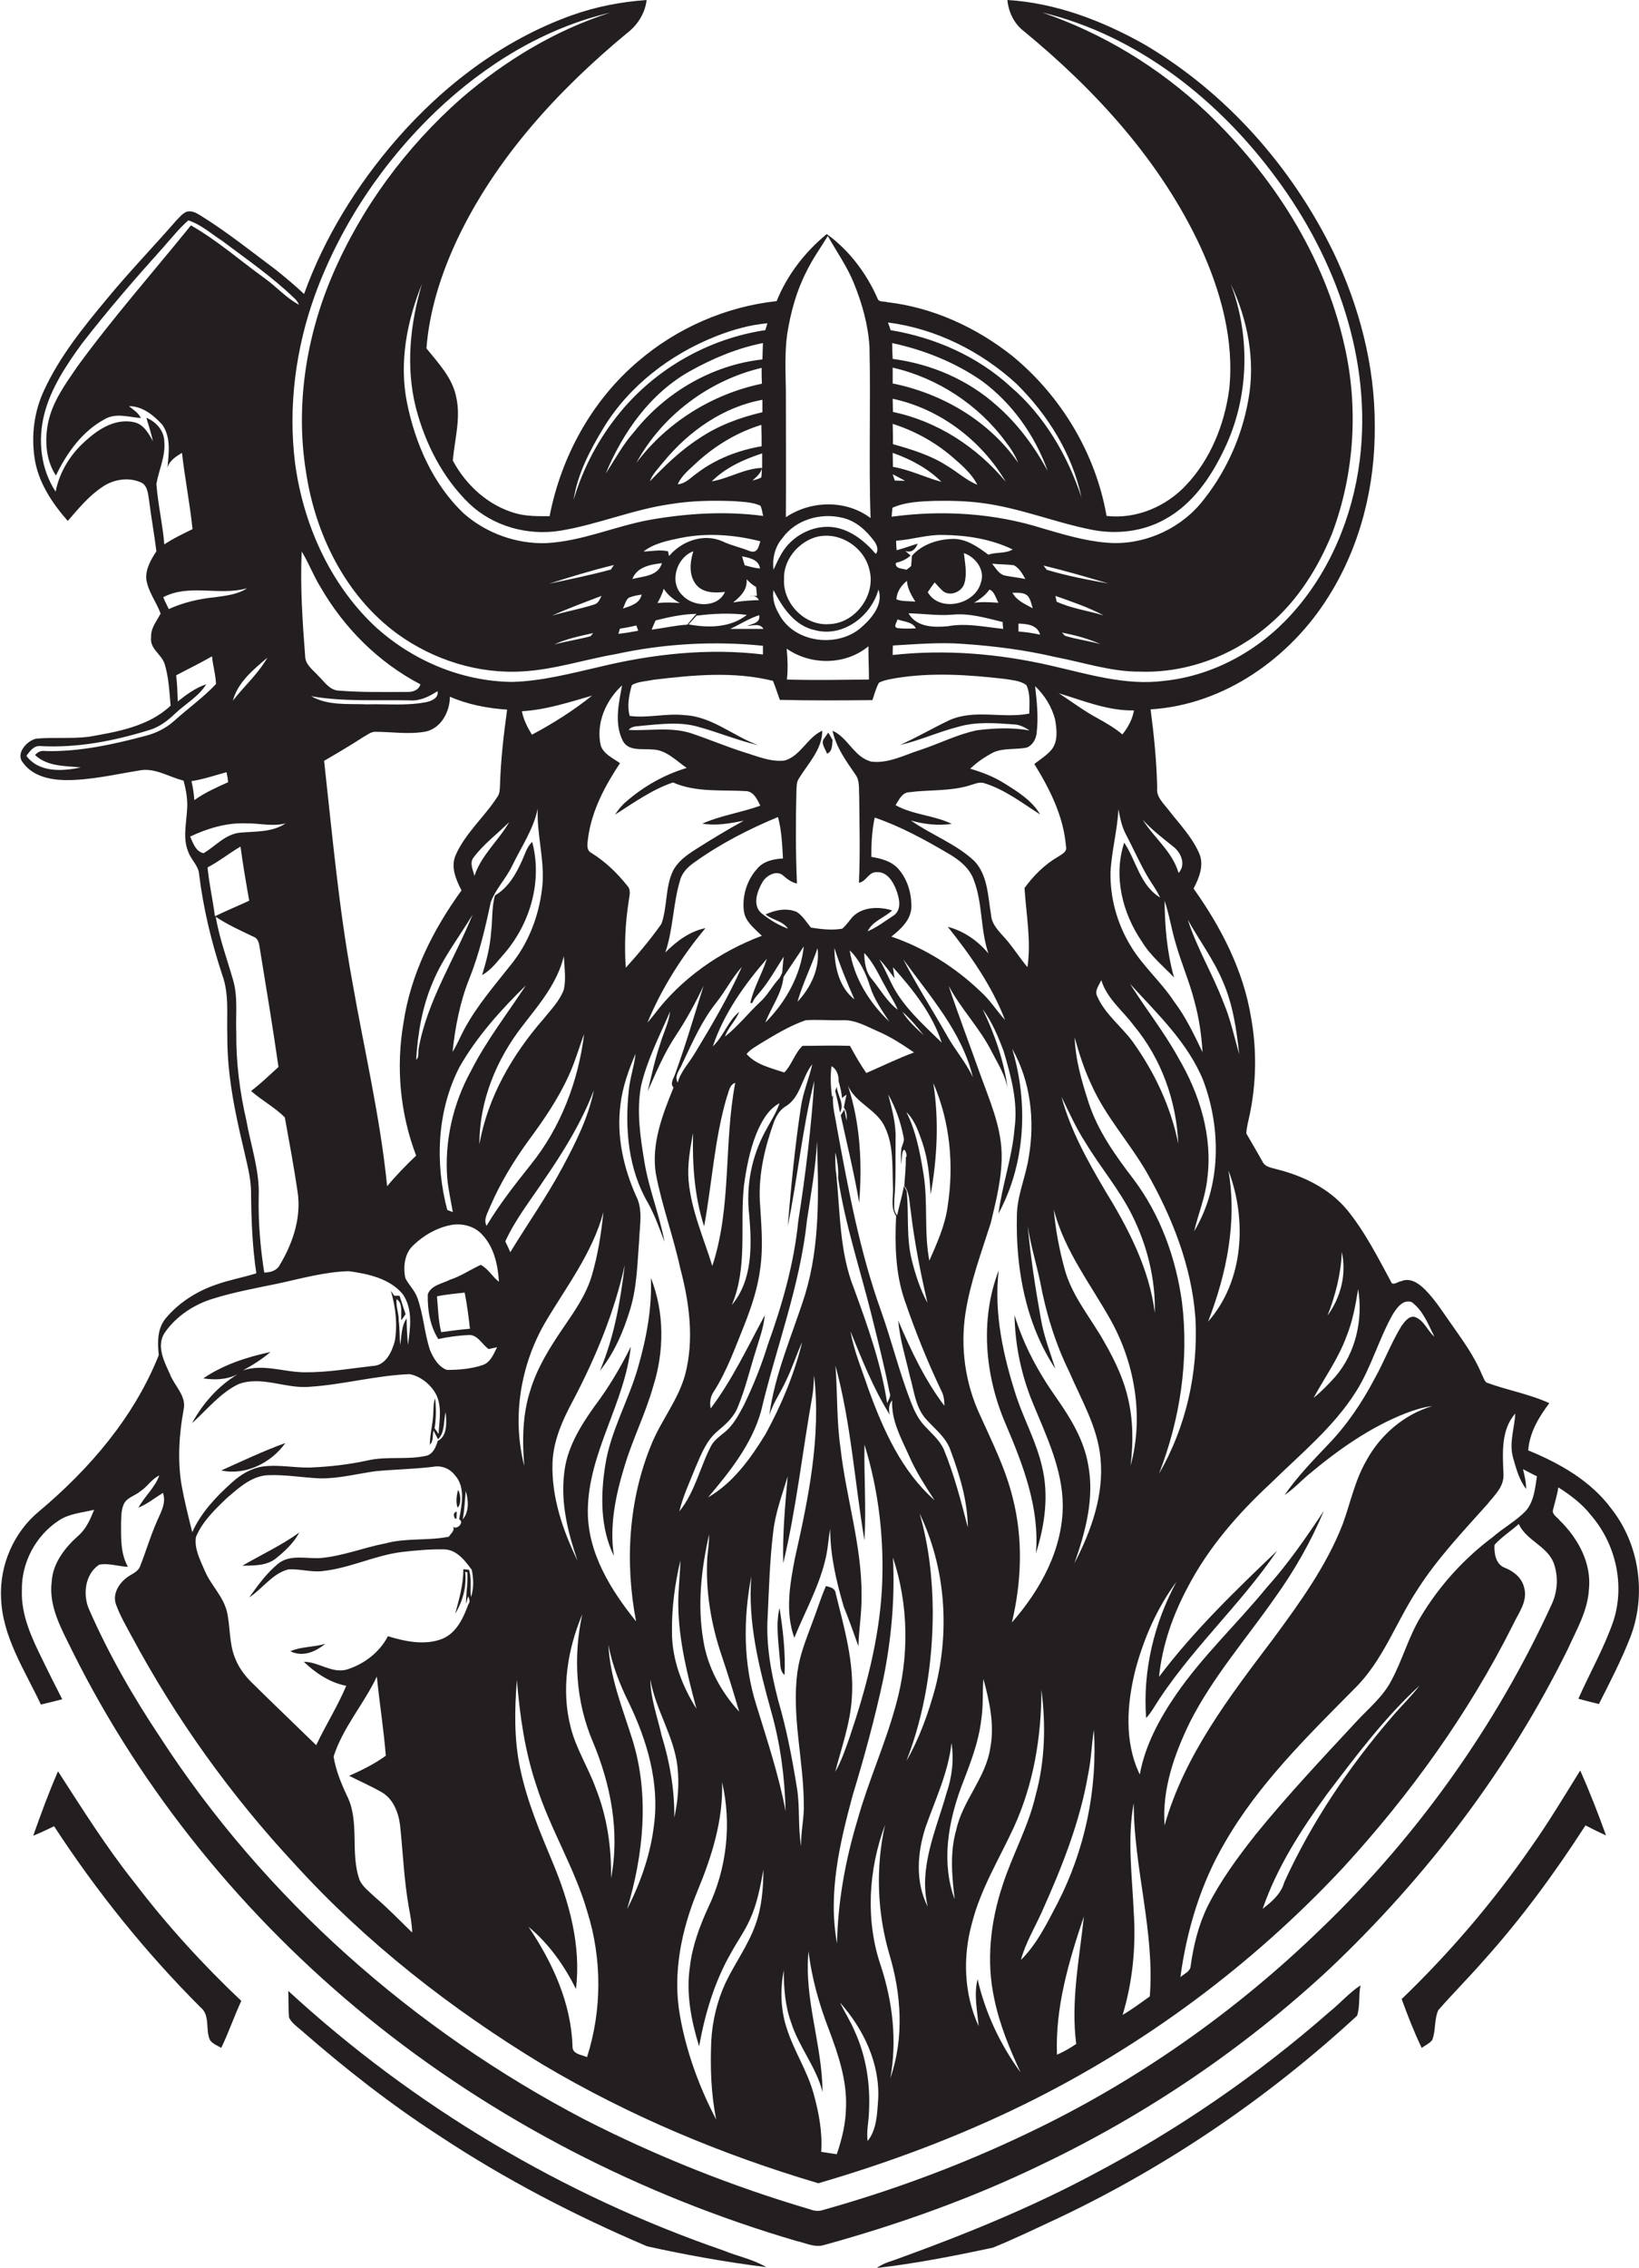 <?xml version="1.0" encoding="utf-8"?>
<!-- Generator: Adobe Illustrator 19.2.0, SVG Export Plug-In . SVG Version: 6.00 Build 0)  -->
<svg version="1.1" id="Layer_1" xmlns="http://www.w3.org/2000/svg" xmlns:xlink="http://www.w3.org/1999/xlink" x="0px" y="0px"
	 viewBox="0 0 621.5 859.3" enable-background="new 0 0 621.5 859.3" xml:space="preserve">
<g>
	<path fill="#231F20" d="M284.2,225.9c0.4,0,0.9,0,1.4,0C285.2,225.8,284.7,225.8,284.2,225.9z"/>
	<path fill="#231F20" d="M611.1,571.8c-7.8-10.6-19.6-17.3-31.6-22.2c0.5-6.8,4-12.6,8-17.9c-7.6-3.5-16-4.9-23.8-7.8
		c-1-0.8-1.2-2.1-1.8-3.1c-2.8-6.8-7.1-12.7-11.3-18.7c-3.3-4.6-6.3-9.5-10.3-13.5c-2.3-2.3-5.6-4.6-9-3.1c-1.1,0.1-2.4,1.3-3.5,0.8
		c-5.2-9.6-10.2-19.6-17.2-28.1c-6.7-7.9-16.4-12.6-26.3-15.1c-2-0.6-4.6-0.8-5.6-3c-2-3.6-4.1-7.1-6.1-10.6
		c0.1-2.4,0.8-4.8,1.3-7.2c2.5-12,2.7-24.6,0.5-36.7c-2.9-17.9-11.4-34.3-21.8-48.9c2.1-4,4.1-8.9,2.1-13.4
		c-2.7-6.2-7.5-11.1-11.6-16.4c-1.9-2.5-4.7-4.9-4.3-8.3c-0.2-10-1.2-19.9-2.5-29.8c27.9-1.7,53-19.5,67.5-42.8
		c12.1-19.2,17.7-42,17.5-64.5c0.1-22.9-5.9-45.5-15.7-66c-15.8-32.3-40.6-60.4-71.7-78.7C417.9,7.8,400.3,1.1,382,0
		c0.4,4.5,2.5,8.9,6.1,11.7c27.4,22.5,52,49.4,67.1,81.8c7.7,16.8,12.9,35.5,10.9,54.1c-1.8,13.3-7.1,26.5-16.4,36.3
		c-7.6,8.1-18.9,12.9-30.1,11.6c-4.1-23.6-17.2-45.4-35.7-60.6c-13.6-10.8-30.1-18.4-47.5-20.4c-1.2-0.4-3.1,0.1-3.6-1.3
		c-4.2-9.6-10.8-18.4-19.3-24.5c-8.3,6.8-15,15.5-19,25.4c-19.3,2.1-37.8,10.2-52.5,22.8c-17.6,14.9-29.2,36.1-33.6,58.7
		c-4.3,0-8.7,0.1-12.9-1.1c-10.3-2.9-18.8-10.6-23.8-20c0.7-8,3.1-16,1.3-24c-1.4-7.3-6.8-12.9-11.3-18.5c1.1-14.2,5.5-28,11.5-40.9
		c14.6-31,38.3-56.8,64.5-78.5c4-3,6.9-7.5,7.5-12.6c-9.7,0.7-19.2,2.5-28.4,5.8c-26,9.3-48.6,26.5-66.6,47.2
		c-14.9,17.2-27.2,37-34.9,58.4c-3.4-3.2-7-6.2-10.6-9.1c-9.4-7-18.6-14.4-28.6-20.6c-1.6-1-3.5-2.1-5.5-1.4
		c-1.5,0.7-2.6,2.1-3.8,3.3c-8.7,10-17.9,19.5-26.3,29.7c-8.9,10.7-17.8,21.7-23.7,34.4c-3.8,8-5,17.1-3.7,25.8
		c1.3,9.1,6.6,17.1,12.6,23.9c4-4.6,7.9-9.4,13-12.8c4.1-2.9,9.8-3.9,14.5-1.9c2.7,1,2.9,4.2,3.3,6.7c0.8,6.5,2,13,2.8,19.5
		c-2.1,3.2-4.2,6.8-3.8,10.7c0.7,4.7,3.8,8.5,5.4,12.9c-1.5,2.9-3.8,5.5-3.6,9c-0.6,4.3,3.9,6.4,5.1,10c1.6,5.1,1.8,10.6,2.3,15.9
		c-8.4,7.9-20.2,9.9-31.1,11.8c-6.6,0.8-13.3,0.1-19.9,0.7c-3.6,0.8-8,5.8-4.9,9.2c3.6,5,10.1,6.4,15.9,6.5
		c9.4,0.1,18.6-2.1,27.9-3.6c6-1.3,11.3,2.4,17,3.8c1,3.7,1.7,7.6,1.3,11.5c-0.3,5.1-1.6,10.5,0.5,15.5c1,3,3.9,5.2,4.1,8.5
		c1.6,13,4.7,25.8,8.8,38.2c2.7,7.4,1.6,15.3,1.9,23c-0.1,14.2,2.7,28.2,6,42c1.3,6,3.1,11.9,3,18c0.1,10,0.5,20.1,2,30
		c-5.1,1.6-10.3,2.5-15.3,4.3c-7.3,2.5-14.1,6.8-19.1,12.8c-3.2,3.9-3.1,9.1-2.6,13.9c-9.3,23.4-26.2,43.1-45.4,59.2
		c-9.6,7.9-15,20.4-14.4,32.8c0.5,14.8,9,27.4,15.1,40.4c2.7-0.6,5.4-1.3,8.1-2c-2.5-4.9-5-9.8-7.4-14.8c-4.1-8.3-8.3-17.1-7.9-26.6
		c-0.2-10.4,5.3-20.7,14.1-26.4c4-2.6,8.8-2.9,13.3-4c-1.5,3.7-3.1,7.4-6.2,10c-5,4.5-9.5,10.3-9.9,17.3c-1.2,9.4,3.8,18,7.8,26.2
		C54,679.1,92.8,726.5,139.2,764.3c47.8,38.9,103.8,67.6,162.9,84.9c3.4,0.7,6.8,2.6,10.4,1.5c28.3-7.8,56.1-17.7,82.5-30.5
		c39.8-19,76.7-44,109-74c36.8-34.8,68.1-75.8,90.5-121.3c3.3-7.3,7.5-14.4,8-22.5c1.1-10-4.1-19.5-11.1-26.3
		c-0.9-1.2-2.6-2-2.6-3.6c0.7-3,1.7-5.9,2.1-8.9c4.7,3,9.1,6.3,12.5,10.7c9.3,10.8,12.8,26.3,8.4,39.9c-3.5,10.2-8.9,19.6-13.3,29.5
		c2.6,0.7,5.2,1.4,7.8,2c4.2-8.3,8.5-16.6,11.9-25.3C624.4,604.4,621.7,585.3,611.1,571.8z M563.9,570.1c2.7-3.4,6.6-6.8,6.2-11.7
		c-0.3-7.7-1-16.6,4.5-22.8c-0.3,5.5-2.4,11.1-0.9,16.6c1.2,4.2,2.3,8.5,5,12c0-2.6-0.6-5.1-1.2-7.5c1.8,0.9,3.5,1.9,5.3,2.7
		c-0.7,4.5-1.1,9.6-4.3,13.2c-3.7,3.8-8.4,6.3-12.4,9.8c-11,8.2-20.4,18.6-27.4,30.3c-4.6,7.6-6.9,16.3-11.1,24.1
		c-3.2,6.2-8.7,10.6-13.3,15.6c-13,14-26.2,28-38.2,42.8c-6.7,8.5-13.2,17.3-18.1,27c-3.5,7.1-5.4,14.8-6.5,22.7
		c-0.1,2.2-2.5,3-3.9,4.3c2.4-17.8,7.7-35.4,16.8-50.9c12.8-22.3,31.4-40.4,49.3-58.5c10.7-10.5,15.6-25,23.7-37.3
		C544.9,590.7,554.6,580.5,563.9,570.1z M538.3,638.7c-3.2,4.2-7,7.8-10.4,11.8c-16.3,18.9-30.5,39.9-40.9,62.7
		c-1.2,4.4-4.7,7.4-8.2,10.1c5.4-15.7,14.5-29.8,24.2-43.2C514,665.6,524.9,651,538.3,638.7z M508.8,474.4
		c1.9,8.3-0.4,17.3-5.4,24.1C506.4,490.8,508.5,482.7,508.8,474.4z M510.5,506.6c2.4-5.8,3.5-12,4.5-18.1
		c1.9,11.5-0.9,24.1-8.6,33.1c-2.6,2.9-5.3,5.7-8.3,8.1C502.3,522,507.5,514.8,510.5,506.6z M481.9,562
		c11.3-11.1,23.8-21.2,32.3-34.7c5.8-9.2,8.6-19.8,13.9-29.2c1.5-2.4,3.9-5.9,7.2-4.7c4.3,3.2,6.3,8.4,8.6,13.1
		c-2.7-2.3-3.9-6.3-7.5-7.5c-2.3-0.4-3.8,1.9-5,3.5c-3.9,6.4-6.5,13.4-10.2,20c-4.8,9.1-10.6,17.7-17.8,25.1
		c-5.7,6-11.5,12-16.3,18.9c3.2-2.1,5.8-4.9,8.7-7.4c11.3-9.5,23.5-18.2,37.3-23.6c3.2-1.2,6.6-2.3,10-2.7
		c-10.7,3.2-19.7,10.9-25,20.7c-4.3,7.4-6,15.9-8.9,23.9c-6.2,16-16.4,30-26.5,43.7c-16.4,21.7-33.6,44-41.1,70.6
		c-1-13.7,3.7-27,9.6-39.1c8.6-17,21.3-31.5,32.2-47.1c7.4-10.3,13.7-21.3,18.6-33c-6.7,10.1-13.6,20.1-21.7,29.1
		c-11.2,13.7-24.3,25.9-34.4,40.6c-6.3,9.2-11.7,19.2-13.7,30.2c-6-12.4-4.9-26.9-1.6-39.9c3.2-11.8,8.2-23.3,15.5-33.1
		c-8.5,15.7-12.8,33.7-11.5,51.6c1-1,1.8-2.2,2.6-3.4c13.4-21.8,32.8-38.9,47.1-60c-15.8,15.1-31.6,30.3-44.8,47.8
		c1.2-11.9,5.2-23.3,10.8-33.8C458.2,586.4,469.5,573.5,481.9,562z M408.1,774.5c-2.3,1.6-4.8,3-7.3,4.1c-0.7-18,4.5-35.5,10.2-52.4
		C409.3,742.3,406,758.4,408.1,774.5z M401,721.2c-4,7.6-7.8,15.5-13.9,21.5c1.8-6.5,5.3-12.3,8-18.3c7.5-16.7,14.4-33.9,17.5-52
		c1.2-5.6,1.3-11.3,2.2-16.9C416.2,678.1,411.4,701,401,721.2z M371.1,767.8c-5.6-12.2-6.1-26.3-2.5-39.2
		c3.3-12.9,10.3-24.2,15.8-36.1c7.5-16.3,10.5-34.3,10.5-52.2c1.7,13.3,1.4,27-2.2,40c-2.7,11.8-8.8,22.5-12.5,34
		c-4.6,13.8-6.3,28.7-3.2,43c2,9.8,5.8,19,10,28c-7.7-10.5-13.4-22.6-16.3-35.3C369.2,755.9,370.6,761.9,371.1,767.8z M362,719.7
		c-5.1-13.8-2.5-28.9,2.4-42.3c3.2-8.4,6.7-16.9,7.7-25.9c0.8-5.1,0.4-10.2,0.8-15.3c2.3,8.5,4.3,17.4,2.6,26.2
		c-1.7,11.3-10.5,19.9-12.9,31C360.1,702.1,361,711,362,719.7z M351.8,722.5c-4.8-9.3-4-20.5-0.8-30.2c3.7-10.5,8.6-20.7,9.8-31.8
		c1,6.4,0.2,12.9-1.9,19C355,693.4,348.2,707.7,351.8,722.5z M334,744.9c-5.9-17.2-4.7-36.5,1.6-53.4c-3.6,16.1-3,33.1,1.6,48.9
		c4.6,15.2,5.7,31.9,0.4,47.1C340.2,773.3,338.5,758.6,334,744.9z M324.1,769.7c-1.6-3.8-3.8-7.2-5.6-10.9c8.9,10,15.2,23,14.5,36.7
		c-0.4,5.4-0.5,11.4-4,15.8c-0.5-3.6,0.4-7.2,0.5-10.8C330.1,790,328.5,779.3,324.1,769.7z M308.5,793.3
		c-2.4-8.7-7.5-16.2-10.2-24.8c-2.3-7-2.5-14.7-1.1-21.9c0,6.7,0.5,13.5,2.8,19.8c2.9,9.2,9.5,16.8,11.9,26.3
		c-0.1-17.9-7.1-35.3-5.3-53.3c1.2,10.3,4.1,20.3,7.8,29.9c3.5,9.3,6.8,19.1,6.4,29.2c-0.1,6.1-1.5,12-3.5,17.8
		c-2-0.3-4-0.6-5.9-0.9C311.9,807.9,310.5,800.5,308.5,793.3z M271.6,803.2c-6.5-12.4-11.4-25.8-13.8-39.6
		c-2.8-15.9,0.6-32.3,6.7-47.1c5.4-13,9.8-26.9,9.3-41.2c3.7,15.7,1.8,32.8-5.2,47.4c-3.3,7.2-6.1,14.7-7,22.6
		c-1.5,10.1,0.5,20.4,3.5,30.1c2.2-12.2,5.8-24.4,12-35.2c2.3-4.3,5.3-8.4,7.3-12.9c2.7-5.9,3.9-12.4,5.1-18.8
		c-0.1,7.1-0.6,14.3-3.1,21c-2.8,7.8-7.8,14.5-11.3,21.9c-3.2,6.9-5,14.5-5.4,22.1C269.3,783.4,269.6,793.5,271.6,803.2z
		 M239.9,659.5c-3.7-11.9-8.6-23.6-9.2-36.2c1.5,7.7,4.3,15,7.8,22c6.9,14.3,11.6,30.3,9.5,46.2c-1.3,11.1-5.1,22-10.2,31.9
		C244,702.8,246.3,680.3,239.9,659.5z M209.6,705.8c-4.8-11.5-9.7-23.1-12.3-35.4c-2.4-11.1-2.2-22.5-1.3-33.8
		c1.1,13.4,3,26.9,7.3,39.7c5.2,16.6,14.6,31.4,19.4,48.1c5.6,17.8,5.6,37.3-0.1,55.1c-2-0.9-5.6-1.1-5.5-4
		c-0.5-16.5-7.6-31.9-16.7-45.4c7.7,6.4,13.6,14.7,18,23.6C220.4,737.3,215.9,720.9,209.6,705.8z M170.7,484.9
		c-2.9,1.5-7.3,2.1-8.5,5.6c-0.1,5.8,0.8,11.9,4,16.9c3.7-0.8,7.4-1.3,11.1-1.5c3.7-0.5,5.4,3.5,8,5.3c0.8-0.2,2.4-0.5,3.2-0.7
		c-1.3,2.5-2.4,5.6-5.3,6.7c-4.4,1.5-9.1,1.9-13.7,1.9c-3.2-1.1-5.1-4.4-6.4-7.4c-2.2-6.5-2.5-13.6-4.9-20.1c-1-2.7-3.2-4.7-4.5-7.3
		c-0.9-4.3-0.3-9.4,3.1-12.5c3.8-3.6,8.5-6.4,13.7-7.5c4.4-1,9.4,0.2,12.4,3.6c4.5,4.8,5.9,11.5,6.3,17.8c-2.5-1.9-4.1-5-6.9-6.4
		C178.3,481.1,174.8,483.6,170.7,484.9z M178.2,503.5c-3.7,0.3-7.3,0.8-10.9,1.3c-1.1-4.4-1.2-9-1.6-13.6c3.5-0.7,7-1,10.5-1.4
		C177.1,494.4,177.7,498.9,178.2,503.5z M177.8,594.8c-0.5,0-1.6-0.1-2.1-0.2c0,5.8-1.6,11.4-3.1,16.9c2.9-4.8,4.4-10.3,3.8-15.9
		l0.8,0.2c0.3,4-0.5,8-0.5,12l0.8-2.9c0.5,0.9,0.9,2,0.1,3c-1.9,5.2-4.5,10.9-9.9,13.1c-6.6,2.6-14.1,1-20.6-1
		c-3.2,6.2-9.2,10.7-15.8,12.7c-5.6,1.4-10.5-3-16.1-3c4.5,4.3,9.9,7.9,16.1,9.1c-3.3,7.8-7.8,14.9-11.4,22.5
		c-8.2-8-16.4-15.8-24.6-23.9c-2.6-2.6-4.9-5.7-6.2-9.2c-2.3-5.6-1.7-11.9-3.1-17.7c-1.5-5.8-6.1-9.9-8.4-15.4
		c-1.7-4-4-8.3-3.3-12.7c2.5-6,7.4-10.6,12-15c4.4-3.7,9-8,15.1-8.4c6.6-0.3,13.2,0.9,19.9,1.2c7.1,0.1,14-1.7,20.9-2.7
		c7.3-0.7,14.8-0.8,22.1-1.7c3.1-0.6,6.3,0.7,8.2,3.2c4.1,4.5,2.6,11.3,1.6,16.7c2.2,1.1-0.9,4.2-2.3,2.8c0.8,1.5-0.9,2.6-1.6,3.8
		c-7.9,1.6-16.1,0.4-23.9,2.5c-8.4,1.6-16.4,4.9-24.9,5.6c-5.3,0.3-11.4-1.5-15.9,2.1c-4.4,3.6-7.7,8.2-11,12.8
		c5.1-3.3,8.7-9,14.8-10.6c4.4-0.3,8.8,1.2,13.2,0.6c10.2-1.1,19.6-5.9,29.8-7.2c5.3-0.6,10.7-1.1,16-1c4.8,0,8.1,4.3,10.6,7.8
		c0.7,3.4,0.8,7-0.3,10.3C178.1,601.8,179,598.2,177.8,594.8z M144.7,679.1c4.4,2.5,6.4,7.7,7,12.5c1.1,10.3,1.5,20.8,3.3,31
		c0.6,3.2,1.2,6.4,1.3,9.7c-4.7-4.6-9.3-9.3-14.3-13.6c-2-1.9-4.4-3.7-5.6-6.2c-3.8-10.4,0.2-22.2-4.9-32.2c-2.2-4.7-4.2-9.6-5-14.7
		c3.5-11,11.5-19.9,16.4-30.3c1,10,2.6,20,3.4,30c-4.3,3.1-9.1,5.5-13.9,7.6C136.5,675,140.7,676.8,144.7,679.1z M175.5,575.7
		c0.6-3.6,0.8-7.2,1.1-10.7C177.7,568.4,177.9,572.9,175.5,575.7z M155.4,265.4c3.9,0.3,7.4-1.5,10.5-3.5c0.6,2.6-2.4,3.8-4.5,4.2
		c-7.3,1.4-14.8,0.6-22.2,0.8c-7.1-0.3-14.8,0.6-21.2-3.1C130.4,266,142.9,265.1,155.4,265.4z M115.7,248.5
		c-1-13.1-1.9-26.3-1.3-39.5c2.7,4.3,4.4,9.1,7.1,13.4c8.9,15.5,22,28.6,37.9,36.9c-0.5,2.2-3,3-5,2.9c-8.6,0-17.3,0.2-25.9-0.5
		c-3.5-0.1-5.5-3.4-7.8-5.6C118.7,253.8,115.7,251.9,115.7,248.5z M137.9,279.2c1.4-0.7,2.7-1.9,4.3-1.9c6.4,0,12.9,1.1,19.3-0.1
		c5.8-1.3,9.1-7.6,9.1-13.2c6.8,3,14.3,4.4,21.7,4.9c-1.3,9.4-2.4,18.9-2.7,28.5c-0.1,1.5,0,3.1-0.9,4.4
		c-4.9,7.7-12.2,13.8-15.9,22.2c-2,4.5,0.1,9.3,2.2,13.4c-10.8,14.9-19.3,31.8-22,50.2c-2.9,16.8-1.3,34.3,4.8,50.3
		c-3.9,3.7-7.6,7.5-11,11.6c-2.6-26.1-8.7-51.7-13.2-77.5c-5.1-27.7-7.6-55.7-10.7-83.7C127.9,285.4,133,282.4,137.9,279.2z
		 M227.8,282.5c-1.9-8.4,1.9-17.1,8.1-22.8c-1.3,6.8-3,14.4,0.2,20.9c2.1,4.2,7.3,3,11.1,3.4c5.3,0,9.1,4.2,13.2,7
		c-8.4,2.5-16.2,6.9-22.9,12.7c-1.7,1.4-3.1,3.2-4.3,5c7.1-4.5,14-9.5,22-12.2c8.8,3.9,18.7,2.7,28,3.3c2.8,0.4,4,3.3,5.1,5.5
		c-7.2,2.6-15,3.7-22,6.8c5.3,0.9,10.5-0.1,15.7-1.1c-6.2,3.4-12.3,7.1-18.3,10.9c-3.4,2.2-6.8,4.6-8.6,8.3
		c-2.9,6.3-2,13.5-4.3,19.9c-4.1,5.8-8.7,11.3-13.5,16.6c-0.6-8.4-0.2-16.9,1.1-25.2c0.2-1.9,1-4.1-0.4-5.7
		c-3.8-4.8-8.3-9.2-13.6-12.5c-2.3-1.1-1.6-3.8-1.4-5.8c1.4-10.4,6.4-19.7,12.1-28.3C232.5,287.3,228.9,285.8,227.8,282.5z
		 M282.1,345.4c0.6,4,4.1,6.5,6.8,9.2c-16,6-30.6,16.2-40.9,29.9c-0.8,1-1.6,2-2.5,3c5.4-13,13-25,22-35.8c-6,1.2-11,5-15.2,9.2
		c3-8.9,2.9-18.5,5.6-27.4c0.8-3,3.1-5.1,5.5-6.8c9.8-7,20.5-12.5,31.6-17.1c1.4,5.1,1.6,10.5,1.9,15.7c-3.6,0.2-7.4,1-9.8,3.9
		C283.2,333.5,281.3,339.7,282.1,345.4z M285.3,380c0.7-1.8,2.1-3.1,3.3-4.6c3.3-4,5.8-8.6,8.6-12.9c-0.3,2-0.4,4.1-0.6,6.1
		c-0.2,0.5-0.7,1.5-1,2c-2.8,3-4.6,6.7-7.7,9.4c-4.4,4.2-8.2,9-13,12.8c1.2-3.5,4.1-6,5.4-9.4c-4.3,3.5-5.9,9.3-10,13.1
		c4.2-12.5,12-23.4,20.5-33.2c-1.8,5.7-5,10.9-6.3,16.8C284.8,380.1,285.1,380,285.3,380z M340.6,329.2c-2.6-2.9-6.5-3.9-10.2-4.5
		c0-5,0.2-10,1.3-14.9c9.9,3.4,19.2,8.5,28.2,13.8c3.9,2.3,7.7,5.3,9.3,9.7c3.5,9,2.5,18.9,5.6,28c-4-4.8-9.3-8.5-15.4-10.1
		c8.6,10.8,16.7,22.3,21.7,35.3c-3.2-3.5-5.7-7.6-9.3-10.8c-9.6-9.2-21.2-16.5-33.8-20.8c3.7-2.9,7.6-6.5,7.6-11.5
		C345.6,338.4,344.1,333.1,340.6,329.2z M380.8,296.8c-4-2.5-8.4-4.2-12.9-5.5c2.7-2.6,5.7-4.6,9-6.3c3.9-1.6,8.3-0.9,12.4-1.7
		c2.3-0.9,3.6-3.3,3.8-5.6c0.7-5.9,0.1-11.8-0.6-17.7c3.6,3.4,6.4,7.9,7.6,12.7c0.6,3.7,1.2,8.1-1.3,11.3c-1.8,2.2-4.3,3.7-6.6,5.5
		c5.9,9.5,11.1,19.9,12,31.1c0.6,2.2-1.5,3-2.9,4c-5.1,2.9-9.4,7.2-12.8,11.9c0.6,10,2.6,20,1.1,30c-3-3.6-5.4-7.5-8.5-11
		c-2.3-2.6-5.1-5.2-5.3-8.9c-1.2-6.9-1.2-14.9-6.3-20.3c-7-6.6-16.3-9.9-24.1-15.4c5,1.5,10.4,2,15.5,1.3
		c-6.7-3.3-14.7-3.4-21.3-7.1c1.3-2,2.4-4.8,5.2-4.9c7.5-1,15.2-0.3,22.6-2.5c1.9-0.5,3.9-1.6,5.9-0.9c7.8,2.4,14.3,7.5,21.1,11.8
		C391.3,303.3,385.9,300,380.8,296.8z M433,356.8c3.2,5.3,8,9.2,12.2,13.6c-2.7-9.5-3.5-19.3-3.6-29.1c1.8,5.3,2.6,10.8,4.2,16.1
		c2.1,7.5,5.3,14.7,7.2,22.3c1.7,6.2,2.6,12.6,3,19c-3.2-6.6-6.3-13.3-10.8-19.2c-5-7.6-12-13.5-16.6-21.3c-5-8.3-7.7-18-7.5-27.7
		c0.4-8,2.6-15.8,3-23.9c0.6,3.2,1.2,6.4,2.7,9.3c2.8,5.3,5.2,10.8,8.2,16c1.6,2.8,3.6,5.3,4.9,8.2c-7.6-4.6-9-13.9-13.6-20.8
		C422.1,332,425.6,346,433,356.8z M448.2,493.4c-2.3-16.7-8.2-33.1-18.4-46.6c-6.8-8.9-13.5-18.2-17-29c-2.6-8-5-16.2-5.3-24.7
		c1.7,6.1,3.6,12.1,6.3,17.8c5.3,12,14.3,21.8,20.9,33.1c9.7,17,17.2,35.8,18.6,55.5c1.1,20.4-3.5,41.2-13.8,58.9
		C447.5,537.8,450.9,515.4,448.2,493.4z M437.9,497.5c-2.1-16.9-10.2-32.3-19-46.6c-6.6-11.2-13-22.7-16.4-35.3
		c2.9,5.9,5.6,12,9.2,17.5c5.6,9.3,12.8,17.7,17.6,27.4C435,471.9,438.2,484.7,437.9,497.5z M417.6,371.4c2.1,7,8.2,11.6,12.4,17.3
		c10.4,12.5,16.1,28.5,16.8,44.7c-2.8-13.9-8.9-26.9-17.1-38.4c-4.3-6-10.7-10.6-13.7-17.6C415,375.3,416.8,373.3,417.6,371.4z
		 M452.8,466.6c1.6-6.7,4.3-13.1,5-20c2.1-16-2.9-32.1-11-45.8c-5.4-9.8-12.4-18.6-18.3-28c10.3,11.3,21.9,22.2,27.8,36.7
		C463.1,427.8,463.1,449.5,452.8,466.6z M425.6,278.3c-2.9-2.5-6.3-4.4-9.7-6.3c-5-2.7-9.6-6.2-14.4-9.3c9.3,2.8,18.6,6.7,28.5,6.5
		C429.4,272.6,427.7,275.7,425.6,278.3z M327.8,547.4c5.5,17.7,7.6,36.5,6.6,55c-1.1,19.1-6.1,37.8-12.2,55.8
		c-1.6,4.5-3.1,9.1-5.5,13.2c2.4-9.2,5.7-18.3,6.3-27.8c1-13.6-2.9-26.8-6.1-39.8c-0.2-2-2.1-2.4-3.7-2.8c-2,4.5-3.4,9.3-5.2,13.9
		c-2.2,6-4.7,12-5.6,18.5c-2.3,16.8,2.3,33.4,2.4,50.1c0.2,5.4-1.2,10.7-1,16.1c-1.3-7.3-0.4-14.8-1.6-22.1
		c-1.8-11.1-3.9-22.2-7.1-33.1c-2.7-10.4-4.7-21.1-4-31.9c0.5-10.7,0.8-21.4,2.1-32c0.8-7.3,3.4-14.1,5.5-21.1c-1,11-2,22-1.7,33
		c5-21,7.3-42.6,11.1-63.8c0.4-2.5,0.4-4.9,0.6-7.4c2.7,23.3-2.2,46.7-7.3,69.4c-1.9,9.8-3.7,20.4-0.2,30
		c4.2-10.3,9.8-20.1,12.1-31.1c0.7-3.4,0.9-6.8,1.5-10.2c0,10,2.3,19.8,5.1,29.4c2,5,3.8,10,5.6,15.1c0.2-6.5,1.3-12.9,1.2-19.3
		c0.1-18.9-5.9-37.1-8-55.9c-1.5-10.3-1.1-20.8-1.9-31.1c5.9,21.7,7.3,44.2,11,66.2C328.5,571.6,327.6,559.5,327.8,547.4z
		 M241.2,614.4c-9.6-11.9-18.4-26-18.3-41.9c0.1-21.9,14-40.7,16.3-62.2c-3.9,7.9-8.4,15.5-13.7,22.5c-5.5,7.7-10.7,16.1-11.6,25.8
		c-1.3,11.2,1.5,22.3,5.1,32.8c-5.6-11.5-9.9-24.1-9.5-37c0.3-8.6,3.9-16.5,7.9-23.9c8.5-16.2,15.6-33.3,19.5-51.2
		c-1.6,13.7-4,27.3-9.4,40.1c5.5-6.8,9-15.1,11.5-23.4c2.6-8.6,2.7-17.7,3.4-26.6c0.2-5.3,1.4-11-1.1-16c-4.9-10.9-7.6-23-6-35
		c0.8-6.7,3.1-13,5.7-19.1c-0.5,4.8-2.2,9.4-2.6,14.2c-1.5,14.4-0.1,29.7,7.3,42.3c2.6,4.7,4.4,9.8,6.3,14.8
		c-1.9-10.2-5.9-19.9-7.6-30.1c-1.6-9.6-3.1-19.5-1.3-29.1c2.3-9.8,7-18.9,11-28.1c-0.5,4.3-2.6,8.2-3.8,12.4
		c-2,5.8-3.2,11.8-4.7,17.8c3.2-7.1,6.2-14.4,10.6-21c4-6,7.5-12.4,10.6-19C263.3,384.7,260,396,256,407c-0.5,1.6-2.1,3.5-0.6,5.1
		c-4.2,10.3-8.5,21.4-6.7,32.7c2.3,12.1,6.6,23.6,9.2,35.6c3.5,13.1,5.4,27.2,1.9,40.5c-2.6,9.5-9,17.2-12.7,26.2
		C238.3,568.3,236.9,592,241.2,614.4z M198.8,555.5c-4.7-18.3-1.5-38.2,8-54.5c8-13.5,17.9-26.3,22-41.7c-0.8,8.1-2.1,16.3-4.4,24.1
		c-2.2,7.4-6.7,13.7-11,20c-4.9,7.2-9.6,14.7-12.2,23.1C198.1,535.8,198,545.8,198.8,555.5z M284.1,460.4c1,11.6,1.3,24.7-6.6,34.1
		c6.1-14.3,3-30.2,4.6-45.2c0.9-6.7,2.2-13.4,4.7-19.7c1.9-4.5,4.3-9.1,8.8-11.6c-1.2,3.7-3.4,6.9-5.2,10.3
		C285,438.1,282.8,449.4,284.1,460.4z M270.1,479.7c-3.3-10.7-8-21.1-9-32.4c-0.5-6,0.6-12,1.7-18c-0.3,11.9,0.5,24,4.2,35.4
		c3-16.3,3.9-33,8.6-49c0.8-1.9,0.9-4.6,3.2-5.4C274.4,433.3,277.5,457.4,270.1,479.7z M263.3,399.4c-2.2,3.6-5.2,6.7-6.3,10.8
		c-1.5-2.5,0.8-4.8,1.7-7.1c3.8-8,7.4-16.3,13-23.3c3.4-4.3,5.9-9.3,9.6-13.4C276.2,377.8,269.8,388.7,263.3,399.4z M257.2,608.5
		c0.2,13.3,3.5,26.3,6.9,39c-5.5-8.7-9.3-18.7-9.3-29.1c-0.1-9.1,1.1-18.2,3.2-27.1C257.9,597.1,257.1,602.8,257.2,608.5z
		 M257.6,572.7c1.4-5.8,4-11.3,6.2-16.8c2.1-4.9,4.1-10.1,8.3-13.6c3.1-2.6,6.2-5.3,7.7-9.2c2.9-7,4.6-14.4,6.9-21.6
		c1.3-4.3,2.9-8.6,3.3-13.1c-6.5,12-12.3,24.4-20.5,35.3c-0.5-2.3-0.1-4.7,1.3-6.6c5-7.9,8.1-16.8,11.6-25.4
		c2.7-6.9,5-13.9,5.9-21.2c1.2-8.6,0.3-17.3-0.2-25.9c-0.4-10.1,2-20.1,5.4-29.5c0.9-2.3,2.2-4.5,4.3-5.8c5.8-3.4,6.2-11,10.2-16
		c-1.2,5.4-3.5,10.6-4.3,16.2c-2.3,15-3.7,30-5,45.1c3.8-18.3,5.5-37,10.1-55.1c-1.2,17.8-3.3,35.5-6.1,53.2
		c-1.6,16.1-6.1,31.8-11.6,47c-2.4,7.8-5.5,15.5-9.1,22.9c-1.6,3-3.2,6-5.5,8.5c-2.1,2.3-5.1,3.8-6.7,6.5
		C265.5,555.6,263.6,565.4,257.6,572.7z M273.6,627.2c2.4,7.1,4.6,14.2,6.7,21.4c-6.9-7.5-12-16.9-13.6-27
		c-2.3-13.4-0.8-27,2.2-40.2c0,3-0.4,5.9-0.7,8.9C267.5,602.8,269.6,615.4,273.6,627.2z M268.5,567.4c8.3-9.8,16.6-20.2,20.1-32.7
		c5.7-24.1,14.8-47.5,17.4-72.3c1.5-9.9,3.3-19.8,3.8-29.9c0.6,19.4,1.2,39.2-4.5,58c-4.8,15.2-11.5,30-13.6,45.9
		c1.4-4.8,4.4-8.8,6.4-13.3c2.3-4.7,3.9-9.8,6.1-14.6c-3,12.2-7.9,23.9-13.9,34.9C284.6,552.7,278,561.9,268.5,567.4z M316.7,436.7
		c0.9,3.2,1.3,6.4,1.1,9.7c2.7,17.7,8.4,34.7,12.7,52c2.4,9.7,4.9,19.4,6.8,29.2c0.7,1.5-0.4,2.8-0.9,4.1
		c-2.3-15-7.4-29.3-12.6-43.5c-5.5-13.8-5.2-28.9-6.7-43.5C316.6,442,316.8,439.3,316.7,436.7z M334,496.5
		c-8-22.3-12.3-45.7-16.6-69c-0.6-4.1-1.9-8.3-1.5-12.5l-0.4,0.7c-0.5-3.9-0.7-7.8-0.2-11.7c2,1.1,2.8,3.6,2.7,5.7
		c0.6,2.1,1.1,4.2,1.3,6.4c0.5-0.5,1.1-0.9,1.7-1.3c-0.3,1.6-0.8,3.3-1,4.9c1.1,1.4,1.2,3.2,1,4.9c-0.2-1-0.6-3.1-0.8-4.1
		c-0.5,0.7-1,1.4-1.4,2.1c2.4,11,5.1,22,7,33.1c1.2-14.9,0.4-30.2-4.3-44.4c2.9,6.8,11.1,9.1,14.1,15.9c3.3,6.9,2.7,14.8,3,22.3
		c0.3,3.7-1.1,8,1.2,11.3c-0.5,10.6-0.3,21.6,3.2,31.8c4,11.7,8.6,23.2,13.9,34.3c1,1.8,1.2,3.8,1.2,5.8c-7.4-9.8-12.7-21-17.5-32.3
		c0.6,7.1,2.8,14,4.4,21c1.6,5.5,2.1,11.8,6.1,16.3c3.3,3.7,7.6,6.9,9.3,11.8c3.5,9.4,6.5,19.2,6.6,29.3c-2.6-10-5.2-20.1-9.2-29.8
		c-1.7-3.5-4.7-6-7.3-8.8c-2.3-2.5-3.8-5.6-5-8.7C341,520,338.1,508,334,496.5z M341.8,441.2c0.1-1.6,0.1-3.2,0.5-4.8
		c0.7-2.3,2,1.8,1.2,2.1c0,3.6-0.3,7.2-0.6,10.8c2,2.6,1.9,6.1,2.4,9.2c1.4,11.9,3.7,23.6,6.4,35.2c-2.8-5.1-4.6-10.8-6-16.4
		c-2.1-8.5-1-17.4-1.9-26c-0.3-0.5-0.8-1.5-1-2c-0.7,3.8-1.8,7.5-2.6,11.2c-1.6-1.5-1-4-1.1-5.9c0.7-7.7,0.4-15.4,0.5-23.1
		c0.2-5.7-1.4-11.3-2.8-16.8c2.8,5,4.7,10.4,5.8,16c0.5,1.5-0.4,3-0.8,4.4l-0.1,1.3C341.6,437.9,341.6,439.5,341.8,441.2z
		 M349.7,432.8c2.2,6.4,2.8,13.1,3.2,19.8c2.5-13.9,3.2-28.2,1-42.2c6.4,14.7,7.9,31.2,5.4,47c-1,7.1-4,13.7-6.9,20.3
		c-2.1-11-0.4-22.3-2.3-33.4c-1.3-7.8-2.8-15.8-6.4-22.9C346.9,424.5,348.3,428.8,349.7,432.8z M342.2,383.4c3,2.6,5.6,5.8,8.1,8.9
		C347.4,389.6,344.3,386.9,342.2,383.4z M358.8,391.9c-5.4-9.5-11.3-18.7-16.3-28.4c10.1,14,22.3,27.5,26.4,44.7
		C366.2,402.4,361.9,397.6,358.8,391.9z M338.6,366.5c7.6,8.5,14.9,17.6,18.5,28.6c-5.8-5.7-12-11.2-16.5-18
		c-2.9-4.3-4.5-9.2-7.2-13.6c2.2,2.2,3.9,4.7,5.8,7.2L338.6,366.5z M335.8,374c1.5,2.9,3.4,5.6,4.6,8.6c-4.1-3.1-6.6-7.7-9.8-11.6
		c-2.4-2.7-2.8-6.5-2.9-9.9C331.3,364.8,333.3,369.6,335.8,374z M329.9,373.7c1.5,4.9,4.5,9.1,7.3,13.4c-7.6-7.2-13.4-16.6-15-27
		C326,363.8,328.3,368.7,329.9,373.7z M324,378.7c-5.8-4.5-7.6-12.5-7.6-19.5C318.5,365.9,321.2,372.3,324,378.7z M319.3,386.6
		c4.9-0.3,9.2,2.3,13.6,4.2c4.9,2.1,9.3,5,13.7,8c-6.2,2.3-12.1,5.2-18.1,7.8c-2.3-3.3-4.3-6.8-6.2-10.3c-6-0.2-12,0-18,0
		c-3,2.9-4.1,7.3-6.9,10.1c-5-1.7-10.7-2.9-14.3-7c1.4-1.8,3.5-2.8,5.3-4c5.5-3.3,11-6.7,17.1-8.8
		C310,386.3,314.7,386.7,319.3,386.6z M302.4,379.6c2-7,5.3-13.5,7.6-20.3C311,366.8,307.5,374.2,302.4,379.6z M290.2,387.5
		c2.2-5.8,6.3-11,6.9-17.3c2.5-3.9,5.2-7.7,7.7-11.6C303.6,369.7,297.9,379.8,290.2,387.5z M201.7,278.4c-1.7-2.8-3.2-5.7-3.8-8.9
		c9.1-0.5,17.9-3.4,26.6-5.9C217.5,269.2,209.8,274.1,201.7,278.4z M169.6,446.5c0.4,4.3,1.4,8.6,2.1,12.8c-0.5-0.2-1.6-0.6-2.1-0.8
		c-4.7-17.8-3.9-37.5,4.6-54.1c6.6-11.6,15.7-21.7,25.2-31c-7,10.7-15,20.9-20.8,32.4C171.8,418.1,168.5,432.4,169.6,446.5z
		 M198.4,388.4c6.2-8,13-16,15.4-26.1c0.2,4.2,0.9,8.5,0,12.7c-1.6,4.3-4.9,7.6-7.7,11.1c-11.8,13.5-21.2,29.7-24.3,47.5
		C181.7,417.2,188.3,401.2,198.4,388.4z M203.9,306.4c-0.4,9.7,2.6,19.2,1.8,28.9c-1,10.5-4.7,20.9-11.2,29.3
		c-6.5,8.3-13.5,16.2-18.5,25.5c-1.5,2.8-2.7,5.8-4.4,8.5c1-9.4,2.8-18.8,6.3-27.6c3.8-9.4,6.1-19.3,8.2-29.2
		c1.9-5,5.8-8.9,8.1-13.7C197.6,321,202.3,314.3,203.9,306.4z M158.7,397.6c-0.1,1.4,0.2,3-0.9,4c0.6-10,2.3-20.1,6.3-29.4
		c3.8-9.2,10-17.1,15.1-25.6C172.3,363.6,161.9,379.4,158.7,397.6z M179.9,331.9c-0.5-2.2-2-4.9-0.3-7c3.8-5.1,9-8.9,13.5-13.4
		C189.1,318.5,182.5,324,179.9,331.9z M184.5,464.5c-1.3-2.5,0.5-5,1.4-7.4c3.9-9,9-17.4,14.8-25.3c5.6-7.6,11-15.5,14.9-24.1
		c2.4-5.1,3.9-10.6,5.9-15.9c-2.2,17.9-8.9,35.5-20.3,49.6C195.3,448.8,189.4,456.3,184.5,464.5z M206.5,446.8
		c7.3-10.6,14.1-21.7,18.7-33.7c-2.1,10.4-7,20.1-12,29.4c-5.9,11-13.2,21.3-19.7,32c-0.6-1.4-1.2-2.7-1.9-4.1
		C195.5,461.9,201.4,454.5,206.5,446.8z M225.9,677.6c-2.8-7.8-7.5-15-9.5-23.1c-3.7-14.2-1.2-29.5,4.4-42.8
		c-3.5,16-2.5,33.1,4,48.3c6.8,16.2,10.3,34.2,6.9,51.7C231.9,700,230.2,688.4,225.9,677.6z M246.6,636.4c2,11.5,9,21.5,10.3,33.1
		c0.7,6.4,0.2,12.9-1.2,19.2c0.1-10.5-1.7-21-4.8-31C249.3,650.6,246.7,643.7,246.6,636.4z M286.8,646.1c-5-15.7-5-32.7-1.9-48.8
		c-1.4,17.4,2.9,34.5,7.5,51.1c3.5,12.3,5.2,25.1,5.5,37.9C295.3,672.6,290.9,659.4,286.8,646.1z M339.7,646.1
		c-4,14.8-10.4,28.7-14.5,43.4c-4.6,15.2-7.5,31-7.8,46.9c-3.5-18.8,1-37.9,5.9-56c4.4-14.5,8.4-29.1,11.6-44
		c3.1-15.2,4.5-30.7,3.7-46.2C344.6,608.2,344.8,628,339.7,646.1z M329.3,526.4c-2.4-7.3-5.5-14.4-6.8-21.9
		c4.4,10.8,8.7,21.7,14.9,31.6c-0.5-2-0.4-3.9,0.9-5.5c-0.4,7.5,3.3,14.2,6.3,20.8c2.6,6.1,6.2,11.6,9.8,17.1
		C341.8,557.4,334.9,541.7,329.3,526.4z M348.7,573.5c9.8,20.3,11.5,44.1,6,65.9c-2.6,9.6-6,19.2-11,27.9c7-18,10-37.5,10-56.8
		C353.6,598.1,352.2,585.5,348.7,573.5z M407.4,592.4c4.2-11.9,7.7-24.8,5.2-37.5c-1.6-9.2-6.5-17.3-11.8-24.9
		c-6.9-9.7-12.7-20.3-16.1-31.7c0.2,11.5,2.6,22.9,7,33.5c5.1,12.4,11.2,24.9,11.3,38.6c0,16.7-8.5,32.1-19.3,44.4
		c3.7-15.5,4.3-31.8,0.3-47.3c-2.7-11-7.8-21.1-12.4-31.3c-5.6-12-7.5-25.6-5.5-38.6c1.8-11.7,6-22.9,9.6-34.2
		c2.1-8.8,4.4-17.7,4.1-26.9c-0.4-10.2-4.6-19.7-8-29.1c-4-11.3-8.3-22.5-12.1-33.9c4.7,8.9,12,16.2,16.5,25.3
		c2.3,4.4,5,8.7,5.9,13.7c-1.4-10.5-4.9-20.6-9.5-30.1c3.6,4.8,5.9,10.4,8,16c2.8,9.5,5.5,19.3,4.1,29.3
		c-0.9,10.9-4.7,21.4-6.1,32.2c10.3-19,11.4-42,5.2-62.5c7,12.3,8.7,27.2,6.3,41c-1.1,7.5-4.4,14.5-4.5,22.1
		c-0.5,20.2,3.3,41.1,14.6,58.2c-2-6.3-4.4-12.4-5.5-18.9c-2.1-11.7-3.9-23.4-5-35.2c1.1,7.1,3.2,14,4.7,21
		c2.2,11.8,5.7,23.3,11,34.1c4.6,10.7,10.8,21,11.9,32.8C418.7,566.4,413.8,580.1,407.4,592.4z M417.1,505.7
		c-4.9-8-10.9-15.6-13.4-24.8c-2-7.4-3.5-15-4.1-22.6c4,15.8,14.3,28.7,22,42.7c8.9,16.4,12.1,36.3,7.1,54.4
		c1.1-8.7,1-17.6-1.1-26.1C425.6,520.9,421.5,513.1,417.1,505.7z M429.9,724.4c-0.6-13.7-2.5-27.6,0-41.2c0,24.6,8,48.6,6.1,73.3
		c-3.4,2.4-6.7,4.9-10.3,7C429.5,750.9,430.8,737.6,429.9,724.4z M458.1,500.8c7-18.1,11.1-37.9,7.7-57.3
		C472.9,462.1,471.7,485.4,458.1,500.8z M463.7,371.9c3.8,8.7,5.2,18.2,6.2,27.6c-1.9-6.6-3.3-13.4-6-19.7
		c-4-10.6-10-20.4-13.5-31.3C454.8,356.4,460.2,363.6,463.7,371.9z M444.9,320.8c3,2.3,4.9,6.9,2,10c-2.3-8.1-9.3-13.3-13.6-20.2
		C436.8,314.5,440.9,317.6,444.9,320.8z M457.4,42.4c-17.8-16.8-39.2-29.8-62.3-37.7c36.3,8.7,67.2,33.3,89,63
		c22.5,30.4,36.3,68.7,31.5,106.8c-2.7,21.4-11.4,42.4-26,58.4c-12.4,13.7-29.7,23.2-48.2,25.1c-14.6,1.9-28.9-2.6-43-5.8
		c-19.6-4.5-39.9-6.2-59.9-4c0-0.9,0-2.7,0.1-3.6c8.9-0.5,17.8-1.3,26.7-0.6c11.8,0.8,23.5,2.3,35,5c10.6,2,21.1,5.6,32,5.5
		c17.9,0.6,35.7-6.2,49.1-17.9c10.7-9.1,18.4-21.4,23.7-34.4c8.5-22.6,10.1-47.8,4.7-71.3C502.2,96.8,482.5,66.3,457.4,42.4z
		 M343.3,208.8c2.1,0.7,3.7-0.3,4.7-2.8c-2.7,0.8-5.3,1.8-8,2.5c-0.1-1.2-0.2-2.4-0.2-3.6c5.9-0.4,11.6-2.3,17.6-2.2
		c9.1,0.1,18.3,1.5,26.6,5.5c-2.8,1.7-6.3,0.9-9.2,2c-3.9-2.9-8.2-6-13.3-6c-5.8,0.1-11.8,2-15.7,6.4c-0.1,1.3-0.2,2.6-0.3,3.9
		c-0.4,0.4-1.3,1.1-1.8,1.4c-1.5-0.6-4.3-0.2-4-2.6c2-0.5,4-1.3,5.6-2.8C344.7,210,343.8,209.2,343.3,208.8z M383.9,224.6
		c1.9,0.1,4.2-0.3,5.8,1.2c1.1,1.3,1.4,3.1,1.9,4.7C388.7,228.9,385.5,227.6,383.9,224.6z M394.4,240.5c-2.7-0.6-5.4-1-8.2-1.2
		c0-0.8,0-2.3,0-3C389.5,236.4,393.4,236.8,394.4,240.5z M380.6,218c-2-0.8-3.1-2.8-4.4-4.4c2.7,0.3,5.5,0.2,8.3,0.6
		c2,1.1,3.2,3.2,4.3,5.2C386,218.8,383.3,218.6,380.6,218z M361.3,232.9c6.4-0.6,12.7,1.3,18.9,2.8c0,0.7,0.1,2,0.2,2.6
		c-7-0.7-14-2.3-21-1c-5.3,0.5-11.9,0.4-14.9-4.9C350.1,232.5,355.7,233.4,361.3,232.9z M339.9,227.1c0.2-2.9,1.8-5.2,4-7
		c0.2,2.9,1.7,5.5,3.2,7.9C344.7,227.7,342.1,228,339.9,227.1z M365.5,209.6c4.5,1.5,8.2,6.5,6.4,11.3c-2.2,8.2-15.6,11.3-20.1,3.5
		c0.8-1.2,1.7-2.5,2.6-3.7c1.1,1.1,2.1,2.4,3.3,3.4c2.8,2,7.1,0.1,8-3.1C366.8,217.3,365.9,213.4,365.5,209.6z M375.2,223.4
		c1.9,0.7,2.4,3.3,3.4,5c-3.1-0.2-6.1-0.4-9.2,0C371.6,227,373.7,225.6,375.2,223.4z M340.3,234.7c2.4,0.9,5.7,0.9,7,3.4
		c-2.3,0.1-4.7,0.2-7-0.1C338.5,237.5,340.2,235.8,340.3,234.7z M400.7,228c-0.1-0.5-0.4-1.6-0.5-2.2c6.2,2.2,12.5,4.3,18.3,7.4
		C412.6,231.4,406.3,230.6,400.7,228z M417.3,244.1c-4.5-1.3-9.1-1.8-13.5-3.2c-0.3-0.3-0.8-0.9-1.1-1.2
		C407.7,240.7,412.7,242,417.3,244.1z M396.9,215.9c-0.3-0.4-0.9-1.2-1.2-1.6c8.3,2,16.5,4.4,24.6,6.8
		C412.4,219.7,404.5,218.2,396.9,215.9z M441.7,196.8c10.5-5.7,17.5-16,22.5-26.5c9.4-19.4,10.1-42.6,2.5-62.7
		c6.4,13.5,9.4,28.9,6.7,43.7c-2.5,14.5-8.9,28.5-18.4,39.8c-8.7,10.1-22.4,15.8-35.7,14.5c-8.2-0.7-16.1-3.1-24-5.4
		c-18.4-5.8-38.1-7-57.2-4.4c0.1-0.8,0.2-2.6,0.3-3.4c5-2.2,10.5-2.4,15.8-2.6c6-0.1,12.1,0,18.1,0.8c14.2,1.8,27.5,7.3,41.5,10.1
		C423.2,202.6,433.3,201.5,441.7,196.8z M338.6,176.9c0-1.8-0.1-3.5-0.1-5.3c6.8,2.4,13.4,5.9,18.5,11
		C350.8,180.9,345,178,338.6,176.9z M343.2,182.2c-1.3,0-2.6-0.1-3.9-0.1c-0.3-0.8-0.5-1.6-0.8-2.4
		C340.1,180.5,341.7,181.4,343.2,182.2z M338.6,168.3c0-2.6,0-5.1-0.1-7.7c8.1,2.6,15.7,6.7,22.2,12.2c3.7,3.2,7.6,6.4,9.9,10.9
		c-4.2-1.7-7.6-4.9-11.5-7.2C352.9,172.5,345.7,170.3,338.6,168.3z M338.6,156.1c0-1.7-0.1-3.4-0.1-5c17.9,3.8,33.7,15.8,42.9,31.5
		C370.5,169.4,355.4,159.6,338.6,156.1z M338.5,145.3c0-2,0-4,0-6c17,3.9,32.6,14.1,42.9,28.2c1.9,2.4,3.5,5,4.7,7.9
		C375.1,159.5,357.3,149.1,338.5,145.3z M378.1,153.8c-11-9.9-25-15.9-39.6-17.8c-0.1-2-0.2-4-0.2-6c12.1,2.6,23.9,7.3,34.1,14.4
		c11.5,8.5,20.1,20.7,24.9,34.1C392.3,169.3,386,160.7,378.1,153.8z M385.4,145.4c11.9,11.7,21.2,26.6,24.7,43.1
		c-5.3-15.9-14-30.9-26.8-41.9c-12.6-11.6-28.8-18.7-45.6-21.5c-0.2-0.7-0.7-2.2-1-2.9C354.8,124.5,372,133.1,385.4,145.4z
		 M298.5,126.6c1.3-8.2,3.5-16.3,7.3-23.7c2.3-4.8,5.4-9,8.1-13.5c3.3,5.9,7.2,11.4,9.8,17.7c3.2,7.8,5.5,16,6,24.3
		c0.5,21.6-0.3,43.3,0.4,64.9c-9.3-7-22.6-6.7-32.1-0.3c0.1-15.9,0-31.8,0-47.7C297.9,141.2,297.5,133.8,298.5,126.6z M296.7,203.9
		c5-7,14.5-9.7,22.7-7.7c5.1,1.1,9.2,4.9,12.2,9c0.9,1.3,1.7,3.3,0.5,4.7c-4.3-5-9.9-9.5-16.7-10.2c-7.5-0.7-15.2,3.5-19,10
		c-1.2,2-2.1,4.1-3.1,6.2C292.8,211.7,293.8,207.2,296.7,203.9z M314.3,236.5c-9.2,0.7-17.5-8-17-17c-0.3-6.9,4.8-13.4,11.2-15.7
		c8.9-3.1,19.2,3.1,21.2,12.2C332.2,225.5,324.3,236.3,314.3,236.5z M293.3,223.6c3.4,6.6,8,13.6,15.8,15.2
		c10.6,2.8,21.3-5.4,24-15.4c1.9,5.3-2.2,10.5-6,13.9c-9,8.5-26.1,6.5-31.8-4.8C293.7,229.8,292.8,226.7,293.3,223.6z M298.3,245.8
		c9.2,6.4,22.3,6.3,31-0.9c0,4.2,0.2,8.4,0.2,12.6c-10.4,0.1-20.7,0.3-31.1,0C298.8,253.6,298.7,249.7,298.3,245.8z M295.7,265.2
		c11.7,0.3,23.4,0.2,35.1,0.1c0.8-2.2,1.3-4.5,2.5-6.6c1.9-1,4.1-1.3,6.2-1.7c13.8-2.3,28-1.3,41.8,0.3c2.7,0.5,5.6,0.6,7.9,2.3
		c1.6,3.4,1.1,7.2,1.1,10.8c-10,2-20.6-1.8-30.3,2.5c-6.3,3-12.3,6.5-18.7,9.4c7.5-1.7,14.6-5,22.1-6.9c6.8-2,14-1.4,21.1-0.9
		c2.2,0.1,4.1,1.1,5.9,2.3c-6.5-1.2-13.3-0.9-19.8-0.1c-7.4,1.5-14.2,5-21.4,7.4c-6.1,1.9-12.2,5.3-18.8,4.5
		c-6.5-1.6-8.9-9.2-14.7-11.7c1.3,6.2,5.1,11.4,8.6,16.5c1.8,2.3,1.3,5.4,1.5,8.1c0.1,11,0.4,22-0.1,33c2.8-0.4,3.7-4.2,6.7-4
		c3.9-0.3,6.2,3.5,7.4,6.6c1.2,3.1,2.3,7.5-0.9,9.8c-3.3,2.1-6.3,4.5-9.9,6c1.9-3.9,6.3-5.1,9.3-7.9c-5.2-1.7-12.3-1.4-15.8,3.4
		c-1,1.2-1.9,2.5-3.1,3.5c-3.9,0.7-8,0.2-11.9-0.4c-1.7-2.1-3.1-4.4-5.3-5.9c-3.8-1.7-8.2-0.8-11.9,0.9c2.6,2.2,6.5,2.4,8.5,5.4
		c-3.6-1.3-7-3.4-10-5.8c-3.6-3-1.7-8.4,0.3-11.8c1.4-2.5,5.4-4.8,7.9-2.5c1.5,1.3,3.2,2.6,5.2,3c-0.5-11.7-0.5-23.5-0.2-35.2
		c0.1-1.6,0-3.3,1-4.7c3.5-5.7,8.8-11,8.8-18c-5.7,2.5-8.2,9.6-14.3,11.3c-5.4,0.6-10.5-1.7-15.5-3.2c-6.6-2.1-13-4.8-19.5-7
		c-7.8-2.7-16.1-1-24.1-1.4c1.2-1.6,3.3-1.3,5.1-1.6c7-0.6,14.3-1.6,21.2,0.4c7.7,2.1,15.1,5.2,22.9,7c-9.5-3.4-17.6-10.9-28-11.4
		c-6.9-0.8-13.9,1.2-20.8,0.3c-1.1-3.6-0.3-8,0.8-11.7c2.4-1.4,5.4-1.4,8.1-2c15-1.8,30.5-3.3,45.4,0.4
		C294,260.2,294.8,262.7,295.7,265.2z M236.2,230.6c0.7-1.3,1-3,2.1-4c1.6-0.8,3.3-1,5-1.3C242.6,228.7,239.2,229.6,236.2,230.6z
		 M242,239c-2.5,0.5-5,0.9-7.5,1.2c0.1-0.5,0.4-1.5,0.6-2c2.1-0.3,4.2-0.7,6.2-1.2C241.5,237.7,241.8,238.3,242,239z M239.8,219.4
		c1.7-4.6,6.9-5.5,11.2-6C249.5,218.4,244,218.3,239.8,219.4z M283.1,219.5c1.1,1.1,2.2,2.2,3.6,2.9c0.1,0.8,0.3,2.5,0.3,3.4
		c-0.4,0-0.9,0-1.5,0c1,0.1,1.8,0.7,2.3,1.6c-3.3,0.1-6.6,0.3-9.8,0.9C280.7,226.1,283.5,223.5,283.1,219.5z M282.4,214.2
		c-0.4-1.1-0.7-2.3-1-3.4c2.8,0.6,6.3,1.2,6.8,4.6C286.2,215.3,284.3,214.7,282.4,214.2z M284.2,208.8c-3.4-1.4-7-2.1-10.3-3.7
		c-7.1-3.1-15.4-0.1-20.2,5.6l-0.4-1.8c-3-0.7-6.2,0-9.3,0.1c4-3.1,9-4.1,13.8-5.1c10.1-2.1,20.6-1.3,30.5,1.2
		C287.7,207.2,287.2,209.9,284.2,208.8z M262.9,208.9c-1.3,4.2-1.8,9.2,1.2,12.8c2.7,3.1,7.1,3,10.8,2.6c-2.7,6.1-11.9,5.8-16,1.4
		C253.6,220.9,256.4,211.3,262.9,208.9z M257.8,228.5c-2.8-0.2-5.7-0.3-8.5,0c1-1.7,1.8-3.5,2.4-5.4
		C253.2,225.5,255.4,227.2,257.8,228.5z M248.6,235.1c5.1-1.3,10.3-2.4,15.5-2.5c-1.2,1.3-2.3,2.7-3.5,4.1c-4.6,0.3-9,1.3-13.5,1.9
		C247.6,237.3,248.1,236.2,248.6,235.1z M264.1,233.3c6.3-0.8,12.7-1.1,19.1-0.3c-6.2,4.9-14.6,5-22.1,3.6
		C262.1,235.5,263.1,234.4,264.1,233.3z M287.9,233.1c0.5,3-2.5,3.2-4.6,4.1c2.1-0.1,4.8-1.2,6.2,1.1c-4.2,0-8.4,0-12.6,0
		C280.6,236.6,284.1,234.3,287.9,233.1z M229,161.9c9.7-15.8,25.2-27.6,42.3-34.4c6.3-2.5,12.9-4.4,19.7-5c-0.3,0.9-0.5,1.8-0.8,2.6
		c-21.4,3.2-41.4,14.5-55.1,31.2c-8,9.7-14,21-17.6,33.1C219,179.5,223.8,170.4,229,161.9z M269.9,182.4c5.2-5.2,12.1-8.3,19.1-10.6
		c0,1.8,0,3.7,0,5.5C282.3,177.5,276.4,181.3,269.9,182.4z M288.9,177.4c0,1.2-0.1,2.4-0.2,3.5c-1,0.6-2.3,0.9-3.4,1.2
		C286.7,180.8,288.5,179.5,288.9,177.4z M264.3,179.3c-2.3,1.6-4.3,4-7.3,4.2c1.6-3.6,4.9-6,7.7-8.7c6.9-6.2,15.1-11.1,24-13.8
		c0.1,2.7,0.1,5.4,0.1,8.1C280,170.6,271.4,173.9,264.3,179.3z M265,166.2c-7,4.5-12.9,10.3-18.6,16.2c1.1-2.9,3.4-5.1,5.3-7.5
		c9.5-11.5,22.5-20.7,37.4-23.4c0,1.6,0,3.1,0,4.7C280.5,158.2,272.2,161.3,265,166.2z M241.3,175.4c9.8-18,27.6-31.3,47.5-36
		c0,2,0,4,0.1,6C270.1,149.3,252.9,160,241.3,175.4z M240.5,163.6c-4.3,4.8-7.3,10.5-10.8,15.8c6.5-15.6,16.9-30.4,32-38.8
		c8.6-4.8,17.9-8.7,27.6-10.6c-0.1,2.1-0.1,4.1-0.2,6.2C270,138.3,252.3,148.7,240.5,163.6z M177.9,190.8c9,8.6,22.2,12.3,34.5,10.3
		c14.2-2.3,27.7-8.1,42-10.1c7.9-1.3,15.9-1.4,23.9-1.1c3.4,0.3,6.9,0.3,10,1.7c0.7,1.2,0.7,2.6,1.1,3.9c-14.3-1.9-28.9-1-43.1,1.5
		c-13.1,2.4-25.6,8.1-39.1,8.8c-11.3,0.4-22.7-3.7-31.2-11.1c-11.8-11.1-18.6-26.7-21.7-42.3c-3-15.1,0-30.7,5.7-44.8
		c-4.5,15.1-6.2,31.5-2.3,46.9C161.2,168,167.8,181,177.9,190.8z M209.3,233.3c6.2-2.8,12.5-5.1,18.8-7.5c-0.7,1.3-1.2,2.9-2.9,3.3
		C220,230.8,214.5,231.7,209.3,233.3z M224.9,239.9c-0.2,0.3-0.7,0.9-1,1.2c-4.5,1.2-9.2,1.9-13.7,3.1
		C214.9,242,220,241,224.9,239.9z M208.2,221.2c8.1-2.6,16.3-5.1,24.6-7.1c-0.4,0.6-0.8,1.1-1.1,1.7
		C224,217.9,216.1,219.5,208.2,221.2z M119.5,111.6c9.7-26.4,25.8-50.4,46.2-69.8c18.4-17.4,40.8-31.2,65.7-37
		c-20.8,6.6-39.9,18.2-56.4,32.4C154,55.7,137,78.7,126,104.4c-9.9,23.2-14,49.2-10,74.2c3.5,23.8,15,47.2,34.7,61.6
		c13.7,9.9,30.8,15.3,47.7,14.2c11.9-0.7,23.3-4.5,34.9-6.5c18.3-4,37.3-5.1,56-3.2c0,0.8,0,2.5,0,3.3c-20.7-2.5-41.8-0.2-62,4.7
		c-10.9,2.5-21.9,5.4-33.1,5.7c-19.4-0.2-38.3-8.3-52.5-21.5c-16.8-16.1-26.7-38.4-29.8-61.3C109.2,154.1,112.1,132,119.5,111.6z
		 M59.3,183.4c0.9-5.3,3.5-10.4,3-16c0-4.1-3.1-7.6-6.8-9.1c0.9,2.9,1.8,5.9,2.5,8.9c-1.6-2.9-3.5-6.4-7.1-7.2
		c-6.6-1.5-12.9,2.1-17.7,6.4c-6.1,5.1-10.6,12.1-12.1,19.9c-5.7-8.6-6.8-19.6-4.3-29.4c2.5-9.8,8.3-18.5,14.2-26.6
		c9.9-12.8,20.4-24.9,31.2-36.9c3-3.4,5.8-6.9,9.2-9.9c4.9,1.6,8.7,5.1,12.9,7.8c9.3,7,18.9,13.6,27.3,21.7c0.8,0.7,1.4,1.6,1.8,2.5
		c-4.9-2.6-8.6-6.9-13.1-10.1c-9.3-6.7-17.9-14.3-27.9-20c-14.4,17.8-29.5,34.9-43,53.4c-4.6,6.7-9.6,13.5-11.2,21.6
		c-1.3,6.7-0.8,14,3,19.8c4.1-8.5,9.9-16.7,18.4-21.3c4.3-2.6,9.2-0.8,13.8-0.5c-0.9-2-2.8-3.1-4.5-4.5c5.1,0,9.3,3.4,12.6,7
		c3.4,4.7,2.5,10.9,2,16.3c0.8-2.7,3.2-4.2,5.5-5.6c1.1,9.7,3,19.2,4,28.9c-3.6,1.8-7.3,3.5-10.7,5.8
		C61.7,198.7,59.9,191.2,59.3,183.4z M101.4,249.2c-3.5,6.1-8.8,10.8-13.1,16.3C90.2,258.5,96.1,253.7,101.4,249.2z M64,230.8
		c-0.7-1.5-1.5-3-2.1-4.5c9.9-5.2,21.3-0.4,31.8-3.4c-3.6,2.4-8,2.8-12.1,3.4C75.4,226.9,69.5,228.3,64,230.8z M86.5,296.4
		c-4.4,2-8.8,3.9-12.8,6.8c-0.2-2.4-0.5-4.8-1.1-7.2c4.6-0.7,8.9-2.2,13.3-3.4C86.2,293.9,86.4,295.2,86.5,296.4z M66,273.2
		c-3,2.7-6.8,4.6-10.7,5.6c-12.4,3.3-25.1,6.1-38,5.8c-1.6-0.3-3,0.3-4,1.5c4.6,4.4,11.4,4.1,17.3,4.7c-6.9,1.5-15.9,2-20.6-4.4
		c1.3-1.7,2.8-3.9,5.2-3.7c14,0.8,27.9-1.9,41.2-6c3.9-1.1,7.2-3.6,10-6.3c3.9-3.7,8.9-6.4,11.8-11.1c-4,1.3-7.5,3.9-10.8,6.5
		c-0.1-3.3-0.2-6.6-0.6-9.9c4.5-2.4,9.1-4.6,13.6-7.2c0.3,3.5,1.4,7,1.5,10.5C77,264.4,71.2,268.5,66,273.2z M72.1,317
		c6.6-3.1,13.8-5.3,21.2-5c5-0.1,10,1.3,15,0c-5,3.4-11.3,3-17,3.5c-5.7,0.4-9.5,5.1-14.1,7.8C74.2,322.7,73.2,319.4,72.1,317z
		 M78.7,328.7c4.4-2.3,8.2-5.4,12.5-7.9c0.9,6.8,2.1,13.7,3.3,20.5c-4.3,2-8.7,3.8-13,5.9C80.7,341,79.3,334.9,78.7,328.7z
		 M93.4,424.5c-2.5-10.9-3.9-21.9-3.8-33.1c-0.3-6.7,0.7-13.5-1.2-20c-2.3-8-5.2-15.8-6.6-24c4.5,3,9.4,5.2,14.2,7.5
		c2.4,0.8,2.3,3.6,2.7,5.6c2.4,14.6,4.8,29.2,6.9,43.8c-3.4,3.1-6.7,6.3-10.4,9.1c4.1,3.6,9,6.2,12.8,10c1.7,9.3,3.4,18.5,4.8,27.9
		c1.6,9.8-1.7,19.7-6.7,28c-1.1,2.2-3.6,2.9-5.9,2.9c-1.5-9.5-2.3-19.2-2.1-28.8C98.5,443.6,95.1,434.1,93.4,424.5z M62.6,504.8
		c4.4-6.2,11-10.5,18.2-12.7c8-2.5,16.3-4,24.5-5.7c8.9-1.9,17.9-4.5,27-4.7c7.4,1,15.6,2.8,20.5,8.8c3.8,5.6,2.8,12.8,1.9,19.1
		c-0.3-3.3-0.5-6.7-0.5-10c-2.1,2.9-1.8,6.6-2.5,10c-0.2-3-0.1-6-0.5-9c0.1-2.8-1.2-5.9-0.8-8.3c2.5,1.5,1.5,5.5,1.8,8
		c0.5-0.8,1.1-1.5,1.6-2.3c-0.8-2.3-1.5-4.7-2.3-7c-0.7,0-1.3,0-2,0c-0.3-0.5-1-1.4-1.3-1.9c1.8,6.2,2.6,12.7,1.5,19.1
		c-1.1,4.1-3.5,9.3-8.4,9.4c-8.7,1-17.3,2.5-26,2.4c-7.8-0.1-15.6-3.3-23.2-0.7c3.7-2,7.3-4.3,10.5-7c-8.9,1.9-17.9,4.8-25.5,10
		c4.4,0.7,9,0.5,13.1-1.6c-7.4,4.4-13.3,11.1-17.4,18.6c5.7-5.1,10.6-11.4,17.6-14.8c8.8-3.3,17.9,1.8,26.9,1
		c12.8-0.8,25.2-4.3,38-4.8c3.8,0.7,7.2,3.3,9.3,6.4c3.3,4.8,2,10.9,1.7,16.3c-0.5-0.8-1-1.5-1.5-2.2c0.6-3.7,0.6-7.5,0.2-11.3
		c-0.7,1.8-0.6,3.7-0.7,5.5c-0.1,4-1.3,8-1.3,12c1.5-1.3,0.9-3.7,1.4-5.3c0.6,1.1,1.1,2.2,1.7,3.3c2.7-2.7,2-6.9,2.9-10.3
		c0.3,3.6,0.8,9-3,10.9c-0.7,2.2-1.7,4.9-4.2,5.6c-7.4,1.7-15.1,0.1-22.4,1.8c-7.3,1.6-14.6,2.4-22,2.7c-6,0.1-11.9-1.2-17.8-0.4
		c-4.5,0.7-8.4,3.1-11.7,6.1c-6,5.4-11.7,11.4-15,18.8c-1.5-6-3-12-4.1-18.1c-1.5-9.3-0.9-18.9,0.8-28.2c1.3-5.3-3.5-9.1-5.2-13.7
		C62.2,515.8,59.1,509.8,62.6,504.8z M588.5,607.7c-21,45.9-50.8,87.8-87.2,122.8c-32.6,31.7-70.3,58.2-111.3,77.7
		c-25,12-51.1,21.7-77.8,29.2c-1.7,0.6-3.4,0.4-5-0.2c-29.5-8.7-58.2-20.1-85.6-34.1c-64.7-33.8-121.3-83.7-161-145
		c-10.2-15.3-19.4-31.3-26.8-48.2c-2.5-5.6-1.6-13.4,3.8-17c3.6-0.7,7.3,0.7,10.9,0.8c-2.8-5-2.6-10.8-2.6-16.4c0.1-2.3,0-4.8,0.9-7
		c1-2.8,4.3-3.4,6.4-5.2c2.7-1.7,4.3-4.7,7.2-6c-1.7,4.7-5.6,7.9-7.9,12.2c3.4-1.4,6.2-3.7,9.3-5.6c1.4,4.1-1.1,7.8-2.6,11.5
		c-2.3,5.3-3.9,10.8-6,16.1c-0.8,2.5-3.6,3.2-5.4,4.7c-2.9,2.3-5.2,6.2-3.8,10c1.5,4.2,3.8,8.1,5.9,12
		c16.8,31.3,37.6,60.3,61.8,86.3c27.2,29.9,59.4,55,93.9,75.9c32.8,19.5,68.2,34.3,104.7,45.1c26.8-7.8,53-17.6,78.1-29.9
		c45.4-22.3,86.6-52.9,121.1-89.9c25.3-27.6,47.4-58.3,64.2-91.8c2.1-4.5,5.8-9,4.2-14.3c-0.9-3.6-4-6-7.2-7.3
		c-3.5-1.2-4.2-5.5-4-8.7c2.7-3,6.2-5.2,9.2-7.9c2.9,6.2,10.4,8.2,13.1,14.4C591,597,590.7,602.8,588.5,607.7z"/>
	<path fill="#231F20" d="M171.7,578.6c-0.1-0.2-0.2-0.3-0.3-0.5C171.5,578.3,171.6,578.5,171.7,578.6z"/>
	<path fill="#231F20" d="M187.7,339.3c-1.3,4.6-0.9,9.5-1.5,14.2c-0.4,5.5-1.8,10.8-3.4,16c3.6-2,6.1-5.6,8.8-8.6
		c9.6-11.4,14.1-27.3,10.2-41.9c-2,1.9-2.7,4.6-3.8,7C195.7,331.2,192.7,336.4,187.7,339.3z"/>
	<path fill="#231F20" d="M317.3,411.8c-0.2,0.5-0.4,1.1-0.6,1.6c0.7,2.7,1.3,5.4,1.8,8.2C320.4,418.3,317.5,415.1,317.3,411.8z"/>
	<path fill="#231F20" d="M378.7,481.4c-7.2,18.7-5.2,40,2.6,58.1c6.6,15.5,13,31.9,11.5,49.1c3.4-10.6,5-22.1,2.3-33
		c-2.1-9.1-6.6-17.3-9.6-26.1C380.5,514.1,376.8,497.8,378.7,481.4z"/>
	<path fill="#231F20" d="M246.8,484.2c0.5,11.5-1.7,23-4.9,34.1c-3.6,12.5-10.4,24-12.4,37c-1.8,11.4-1.9,23.7,3.3,34.3
		c-1.8-11.6,0.7-23.2,4.1-34.3c3.1-10.2,7.9-19.7,10.8-30C251.9,512.1,252,497.3,246.8,484.2z"/>
	<path fill="#231F20" d="M108.2,546.8c-8.3,3-16.3,6.8-24.3,10.4C93.1,559.2,102.9,554.3,108.2,546.8z"/>
	<path fill="#231F20" d="M113.5,580.7c-6.8,4.9-14.4,8.4-21.6,12.6c4.2-0.1,8.9,0.1,12.5-2.6C107.9,587.9,111.4,584.7,113.5,580.7z"
		/>
	<path fill="#231F20" d="M295.7,628.6c0.3,2.1-0.1,4.5,1.8,6.1c0.4-8.5-0.6-17-1.9-25.4C294.1,615.5,295.2,622.2,295.7,628.6z"/>
	<path fill="#231F20" d="M123.3,622.9c-4.3,1.3-9.1,1-13.2,2.8C114.7,628,119.6,626,123.3,622.9z"/>
	<path fill="#231F20" d="M580.6,699.9c-14.4,20.8-30.9,40.1-49.1,57.6c2.3,6.3,4.7,12.5,7.6,18.5c1.4-1,3-1.7,4-3
		c1.4-3.6,0.7-7.8,2.3-11.3c5.6-6.4,11.6-12.4,17.2-18.8c14.3-15.9,27-33.2,38.6-51.2c2.6,1.3,5.1,2.6,7.8,3.8
		c-3-8.3-6.2-16.6-9.8-24.6C593.1,680.7,587.2,690.6,580.6,699.9z"/>
	<path fill="#231F20" d="M51.1,713.5c-10.7-13.4-19.8-27.9-29.1-42.3c-3.5,8-6.5,16.2-9.4,24.4c2.7-1.1,5.3-2.3,7.9-3.6
		c16.1,24.7,34.7,47.8,55.5,68.6c3.8,3,1.8,8.4,3.6,12.4c1,1.5,2.8,2.1,4.3,3c2.8-5.8,4.9-12,7.6-17.8
		C76.9,744.4,63.3,729.5,51.1,713.5z"/>
	<path fill="#231F20" d="M414,824.2c-23.3,12.4-47.9,22.4-72.7,31.4c-3,1.2-6.2,1.8-8.8,3.8c14.8-1.7,29.5-4.6,44-7.7
		c8.4-3.4,16.6-7.4,24.8-11.2c41.4-19.6,79.7-45.7,113.3-76.7c1.2-3.6,0.5-7.7,1.3-11.5c-4.3,2.8-7.7,6.8-11.7,10
		C476.7,786.4,446.4,807.2,414,824.2z"/>
	<path fill="#231F20" d="M109.3,754.4c0.2,3.4,0,6.8,0.3,10.1c1,2.1,3,3.4,4.7,4.9c16.5,14.4,33.7,27.9,52.1,39.8
		c24.9,16.5,51.5,30.3,79,42c14.9,3.3,30.1,6,45.2,7.9c-5-3-10.9-4.1-16.2-6.3C213.4,831.8,156.8,798.1,109.3,754.4z"/>
	<path fill="#231F20" d="M173.7,564.6c-0.6,2.1-0.9,4.6-0.2,6.7C175,570.1,174.7,566,173.7,564.6z"/>
	<path fill="#231F20" d="M315.7,280.4c-0.4-0.7-1.2-2.1-1.6-2.8c-0.4,0.5-1.1,1.6-1.5,2.1c-1.6,1.9,0.4,4,1,5.9
		C315.7,284.7,315.5,282.4,315.7,280.4z"/>
	<path fill="#231F20" d="M173.1,575.5c0-0.7,0.1-2,0.1-2.7c-1.2,0.3-1.4,1.2-0.7,2.6L173.1,575.5z"/>
</g>
</svg>
